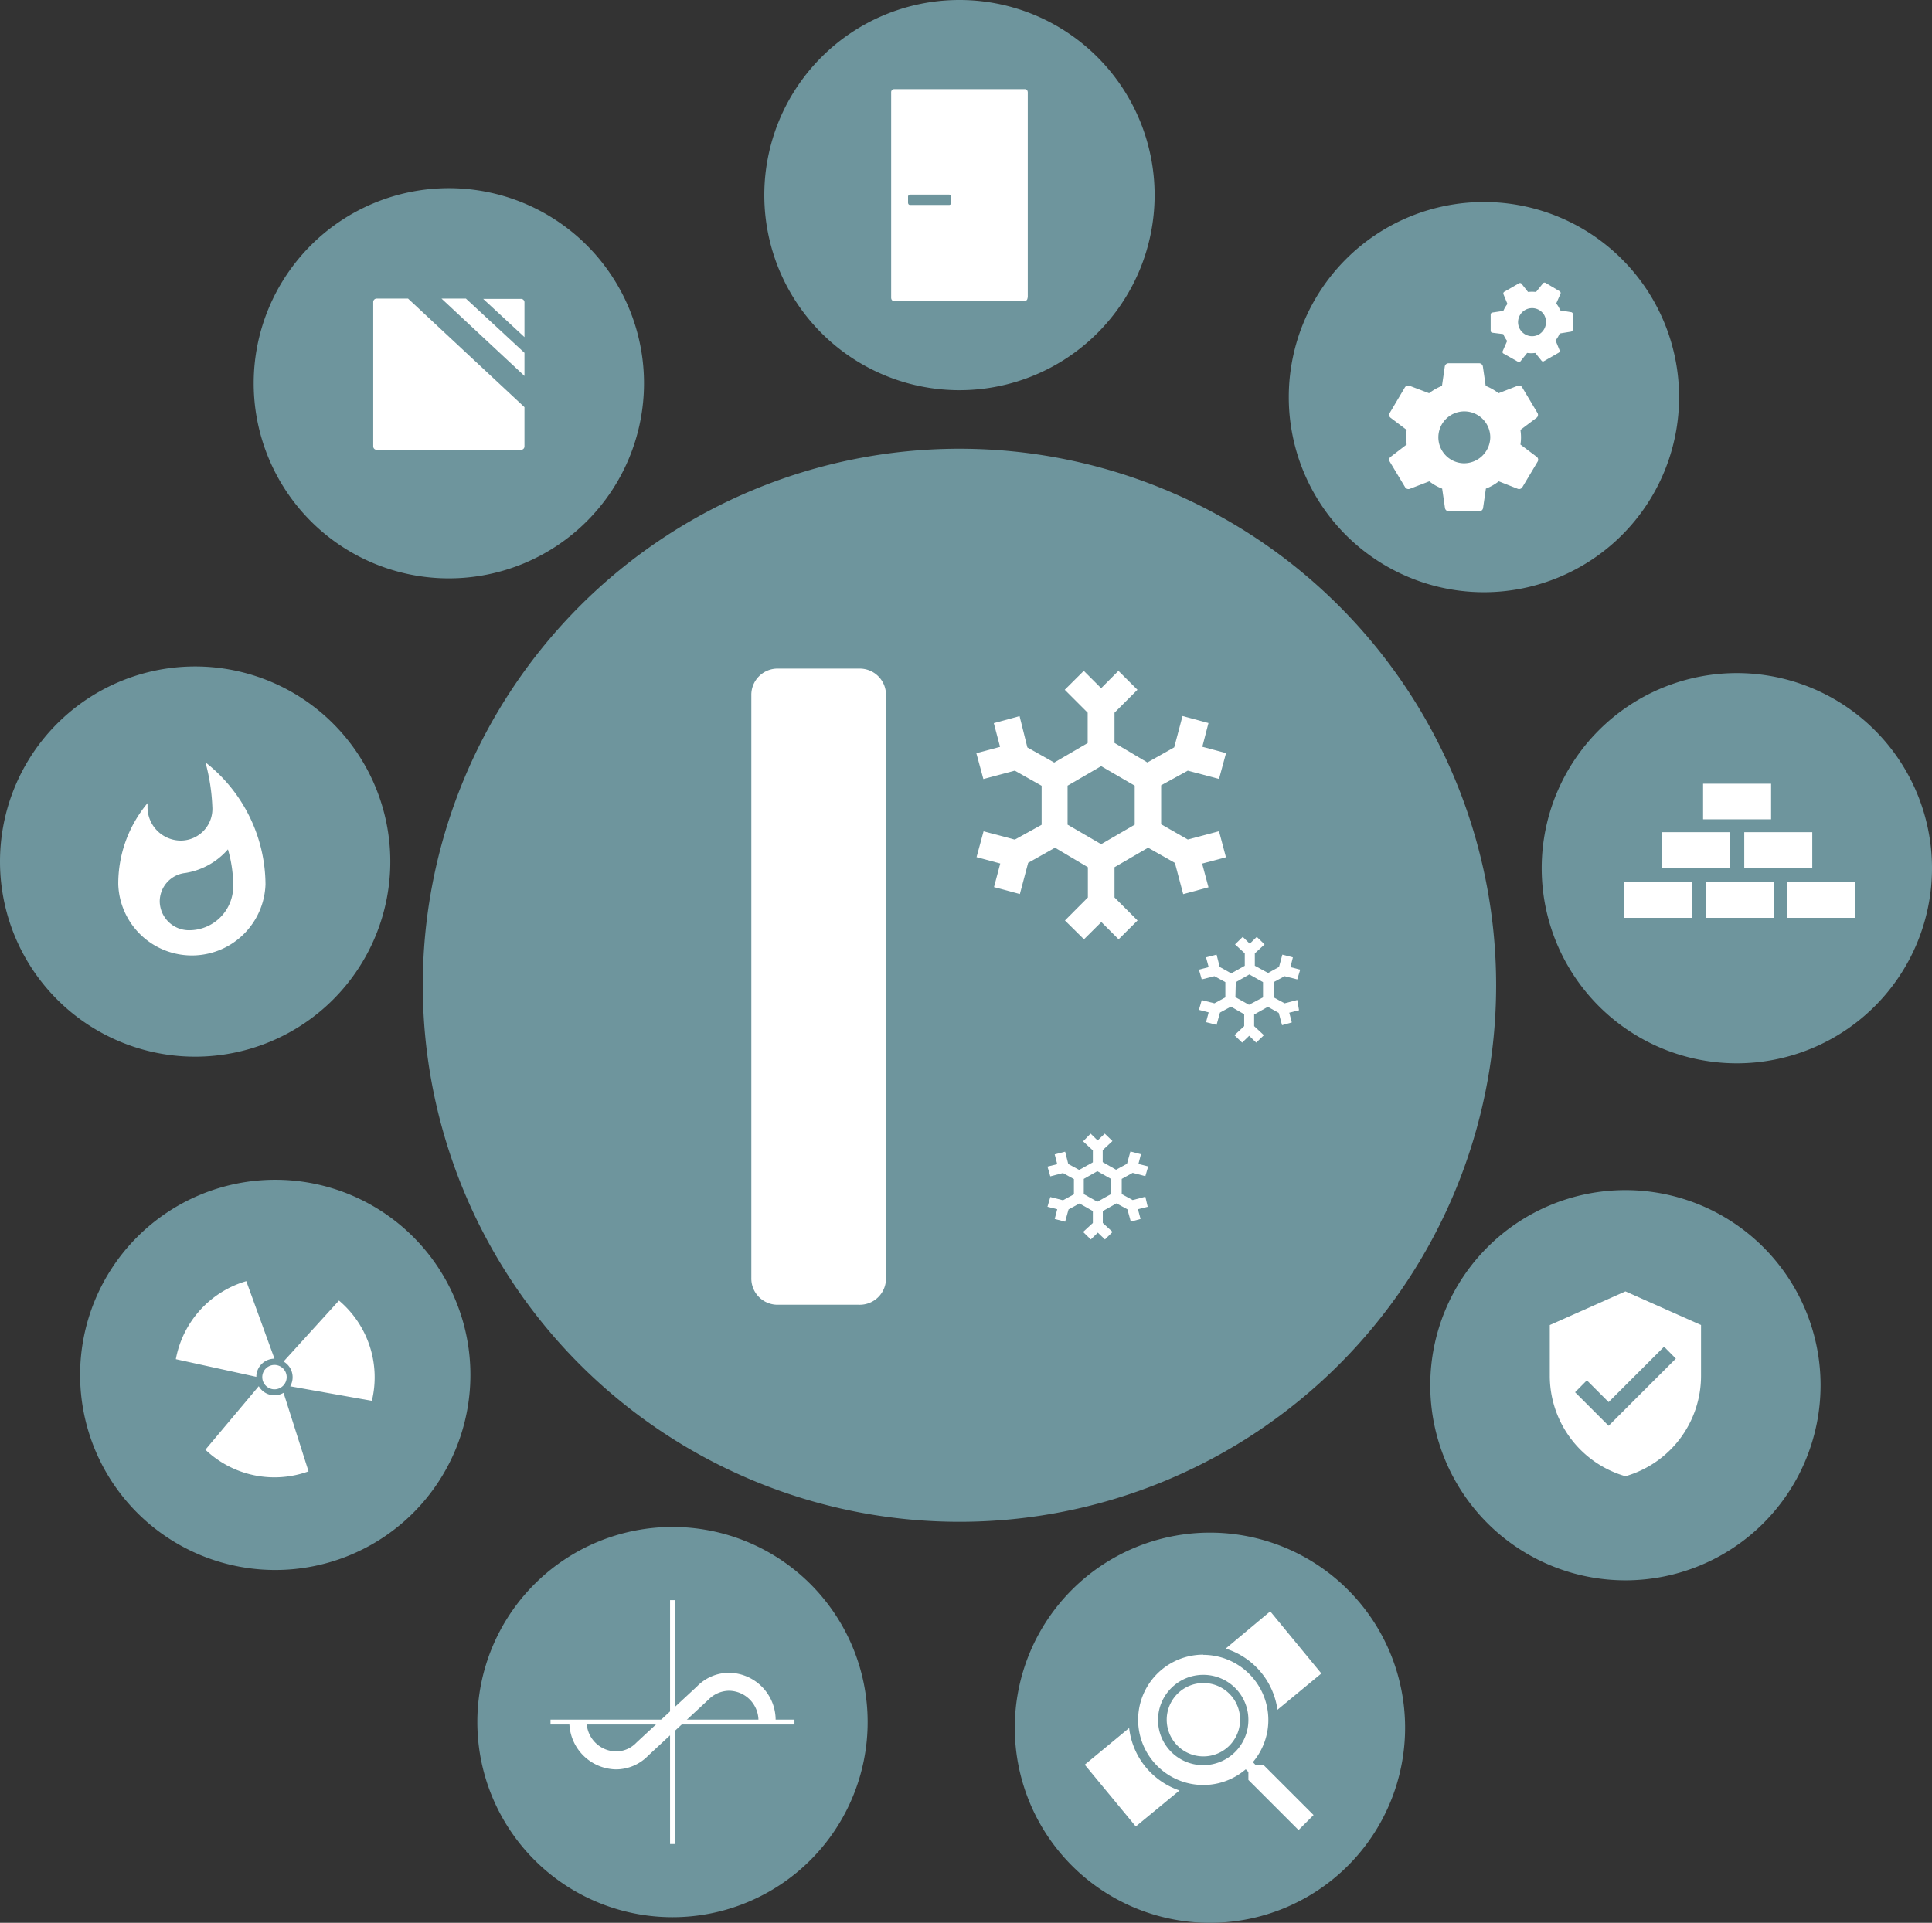 <svg xmlns="http://www.w3.org/2000/svg" viewBox="0 0 198 197.11"><rect x="0" y="0" width="198" height="197.11" fill="#333333" stroke="none"/><defs><style>.cls-1{fill:#6e959d;}.cls-2{fill:#fff;}</style></defs><title>kap_waermedaemmung</title><g id="Ebene_2" data-name="Ebene 2"><g id="Ebene_1-2" data-name="Ebene 1"><g id="kap_waermedaemmung"><g id="sicherheitsglas"><path class="cls-1" d="M46,59.29a20,20,0,1,0-20-20,20,20,0,0,0,20,20"/><path class="cls-2" d="M53.75,36.17l-6-5.56H45.25l8.5,7.93Zm0,5.57L41.82,30.61H38.61a.35.35,0,0,0-.36.36V45.75a.35.35,0,0,0,.36.36H53.39a.35.35,0,0,0,.36-.36Zm0-7.18V31a.35.35,0,0,0-.36-.36H49.52Z"/></g><g id="metalle"><path class="cls-1" d="M152.08,60.71a20,20,0,1,0-20-20,20,20,0,0,0,20,20"/><path class="cls-2" d="M155.82,45.57a4.62,4.62,0,0,0,.06-.74,5,5,0,0,0-.06-.76l1.65-1.24a.38.38,0,0,0,.1-.49L156,39.71a.38.38,0,0,0-.47-.16l-1.95.76a5.51,5.51,0,0,0-1.32-.75l-.29-2a.39.39,0,0,0-.39-.32h-3.12a.39.39,0,0,0-.39.32l-.29,2a5.32,5.32,0,0,0-1.32.75l-2-.76a.4.4,0,0,0-.48.16l-1.56,2.63a.37.37,0,0,0,.1.49l1.64,1.24a6.61,6.61,0,0,0-.05.76,6.13,6.13,0,0,0,.05.74l-1.64,1.26a.36.36,0,0,0-.1.48L144,49.94a.4.4,0,0,0,.48.17l2-.77a5,5,0,0,0,1.32.75l.29,2a.39.39,0,0,0,.39.32h3.12a.39.39,0,0,0,.39-.32l.29-2a5.19,5.19,0,0,0,1.32-.75l1.95.77a.39.39,0,0,0,.47-.17l1.57-2.63a.37.37,0,0,0-.1-.48ZM150,47.49a2.66,2.66,0,1,1,2.73-2.66A2.7,2.7,0,0,1,150,47.49"/><path class="cls-2" d="M159.9,31.82a4,4,0,0,0-.17-.36,3.64,3.64,0,0,0-.24-.35l.44-1a.2.2,0,0,0-.09-.25L158.4,29a.21.21,0,0,0-.27.05l-.71.88a3.75,3.75,0,0,0-.82,0l-.69-.87a.22.22,0,0,0-.27,0l-1.47.85a.2.2,0,0,0-.09.25l.41,1a3,3,0,0,0-.42.71l-1.12.17a.21.21,0,0,0-.18.21l0,1.66a.2.2,0,0,0,.17.2l1.12.14a2.53,2.53,0,0,0,.18.37,2.37,2.37,0,0,0,.22.33L154,36a.19.19,0,0,0,.09.25l1.45.82a.21.21,0,0,0,.26,0l.71-.89a2.89,2.89,0,0,0,.83,0L158,37a.2.2,0,0,0,.27,0l1.47-.84a.21.21,0,0,0,.09-.26l-.41-1a2.83,2.83,0,0,0,.42-.71L161,34a.22.22,0,0,0,.18-.21l0-1.66A.21.21,0,0,0,161,32Zm-2.21,2.48a1.44,1.44,0,1,1,.57-2,1.48,1.48,0,0,1-.57,2"/></g><g id="waermedaemmstoffe"><path class="cls-1" d="M98.33,156a55,55,0,1,0-55-55,55,55,0,0,0,55,55"/><path class="cls-2" d="M109.41,80.54l3.44-2,3.44,2v4l-3.44,2-3.44-2Zm15.52,4.67-3.2.85L119,84.5v-4L121.73,79l3.2.85.72-2.65-2.43-.65.63-2.43-2.66-.72-.85,3.21-2.75,1.55-3.37-2V73.06l2.35-2.35-1.95-1.94-1.77,1.78-1.78-1.78-1.95,1.94,2.35,2.35v3.11l-3.43,2-2.75-1.55-.8-3.21-2.64.72.64,2.43-2.43.65.72,2.65L104,79l2.75,1.55v4L104,86.07l-3.2-.85-.72,2.65,2.43.65-.64,2.42,2.65.71.85-3.2,2.75-1.55,3.37,2V92l-2.35,2.36,1.95,1.93,1.78-1.77,1.77,1.77,1.94-1.93L114.22,92v-3.1l3.44-2,2.75,1.56.85,3.2,2.59-.7-.65-2.43,2.44-.65Z"/><path class="cls-2" d="M77,131a2.69,2.69,0,0,0,2.75,2.75h8.28A2.69,2.69,0,0,0,90.8,131V71.29a2.69,2.69,0,0,0-2.75-2.75H79.77A2.69,2.69,0,0,0,77,71.29Z"/><path class="cls-2" d="M111.07,120.85l1.39-.79,1.4.79v1.56l-1.4.78-1.39-.78Zm6.31,1.83-1.3.34-1.12-.61v-1.56l1.12-.62,1.3.34.29-1-1-.25.26-1-1.08-.28-.35,1.26-1.12.61-1.37-.78V117.9l1-.93-.79-.76-.73.7-.72-.7L111,117l1,.93v1.22l-1.4.78-1.12-.61-.32-1.26-1.07.28.26,1-1,.25.29,1,1.3-.34,1.12.62v1.56l-1.12.61-1.3-.33-.29,1,1,.25-.26,1,1.07.28.35-1.26,1.12-.61,1.37.78v1.22l-1,.92.79.77.72-.7.73.7.78-.77-1-.92v-1.22l1.4-.79,1.12.61.35,1.26,1-.27-.27-1,1-.25Z"/><path class="cls-2" d="M126.65,100.68l1.39-.79,1.4.79v1.56L128,103l-1.39-.78Zm6.3,1.83-1.3.34-1.12-.61v-1.56l1.12-.61,1.3.33.3-1-1-.26.25-1-1.08-.28-.34,1.26-1.12.62L128.6,99V97.73l1-.92-.8-.77-.72.7-.72-.7-.79.77,1,.92V99l-1.39.78L125,99.12l-.32-1.26-1.08.28.27,1-1,.26.29,1,1.3-.33,1.12.61v1.56l-1.12.61-1.3-.33-.29,1,1,.26-.27,1,1.08.28.35-1.26,1.12-.61,1.36.78v1.22l-1,.93.79.76.72-.7.72.7.79-.76-1-.93V104l1.4-.79,1.12.62.34,1.26,1-.28-.26-1,1-.25Z"/></g><g id="brandschutz"><path class="cls-1" d="M20,108.32a20,20,0,1,0-20-20,20,20,0,0,0,20,20"/><path class="cls-2" d="M21.06,78.17a20.07,20.07,0,0,1,.7,4.51,3.25,3.25,0,0,1-3.22,3.49,3.42,3.42,0,0,1-3.42-3.49l0-.35a12.88,12.88,0,0,0-3,8.34,7.55,7.55,0,0,0,15.09,0,16,16,0,0,0-6.13-12.5M19.37,95.36a3,3,0,0,1-3-2.94A2.94,2.94,0,0,1,19,89.49a7.3,7.3,0,0,0,4.36-2.42,13.3,13.3,0,0,1,.54,3.79,4.51,4.51,0,0,1-4.52,4.5"/></g><g id="strahlenschutz"><path class="cls-1" d="M28.21,160.94a20,20,0,1,0-20-20,20,20,0,0,0,20,20"/><path class="cls-2" d="M29.38,141.18a1.25,1.25,0,1,0-1.25,1.24,1.25,1.25,0,0,0,1.25-1.24"/><path class="cls-2" d="M25.24,131.33a10.28,10.28,0,0,0-7.22,8l8.25,1.81a1.86,1.86,0,0,1,1.86-1.86Z"/><path class="cls-2" d="M21.05,148.61a10.26,10.26,0,0,0,10.57,2.22l-2.56-8.05a1.85,1.85,0,0,1-2.54-.68Z"/><path class="cls-2" d="M38.11,143.6a10.29,10.29,0,0,0-3.37-10.28l-5.68,6.25a1.86,1.86,0,0,1,.68,2.54Z"/></g><g id="kalibrierung"><path class="cls-1" d="M68.92,196.53a20,20,0,1,0-20-20,20,20,0,0,0,20,20"/><rect class="cls-2" x="68.67" y="164.03" width="0.5" height="25"/><rect class="cls-2" x="56.42" y="176.28" width="25" height="0.5"/><path class="cls-2" d="M58.35,176.38a4.87,4.87,0,0,0,4.76,5,4.59,4.59,0,0,0,3.32-1.41l6.18-5.74a3,3,0,0,1,2.12-.91,3.06,3.06,0,0,1,3,3.11h1.76a4.84,4.84,0,0,0-4.75-4.95,4.59,4.59,0,0,0-3.32,1.41l-6.19,5.74a2.88,2.88,0,0,1-2.11.91,3.06,3.06,0,0,1-3-3.11"/></g><g id="dvgw"><path class="cls-1" d="M124,197.11a20,20,0,1,0-20-20,20,20,0,0,0,20,20"/><path class="cls-2" d="M123.32,171.69a4.63,4.63,0,1,0,4.62,4.63,4.61,4.61,0,0,0-4.62-4.63m0-2.05a6.68,6.68,0,0,1,5.08,11l.27.28h.81l5.14,5.14-1.54,1.54-5.14-5.14v-.81l-.27-.28a6.68,6.68,0,1,1-4.35-11.75"/><path class="cls-2" d="M123.33,172.53a3.76,3.76,0,1,0,3.76,3.75,3.75,3.75,0,0,0-3.76-3.75"/><path class="cls-2" d="M130.18,165.18,125.61,169a7.67,7.67,0,0,1,5.31,6.27l4.5-3.72Z"/><path class="cls-2" d="M115.72,177.14l-4.55,3.76,5.23,6.33,4.48-3.69a7.67,7.67,0,0,1-5.16-6.4"/></g><g id="zertifizierung"><path class="cls-1" d="M166.58,162a20,20,0,1,0-20-20,20,20,0,0,0,20,20"/><path class="cls-2" d="M166.58,132.38l-7.75,3.45V141a10.72,10.72,0,0,0,7.75,10.33A10.71,10.71,0,0,0,174.33,141v-5.17Zm-1.72,13.78-3.44-3.44,1.21-1.22,2.23,2.23,5.68-5.68,1.21,1.22"/></g><g id="bauprodukte"><path class="cls-1" d="M178,109a20,20,0,1,0-20-20,20,20,0,0,0,20,20"/><polygon class="cls-2" points="166.41 90.44 166.41 90.44 166.41 94.09 173.38 94.09 173.38 90.44 166.41 90.44"/><polygon class="cls-2" points="174.86 90.44 174.86 90.44 174.86 94.09 181.83 94.09 181.83 90.44 174.86 90.44"/><polygon class="cls-2" points="183.15 90.44 183.15 90.44 183.15 94.09 190.12 94.09 190.12 90.44 183.15 90.44"/><polygon class="cls-2" points="170.31 85.31 170.31 85.31 170.31 88.96 177.28 88.96 177.28 85.31 170.31 85.31"/><polygon class="cls-2" points="178.76 85.31 178.76 85.31 178.76 88.96 185.73 88.96 185.73 85.31 178.76 85.31"/><polygon class="cls-2" points="174.54 80.34 174.54 80.34 174.54 83.99 181.51 83.99 181.51 80.34 174.54 80.34"/></g><g id="tür"><path class="cls-1" d="M98.33,40a20,20,0,1,0-20-20,20,20,0,0,0,20,20"/><path class="cls-2" d="M97.48,20.78a.21.21,0,0,1-.21.23h-4c-.21,0-.21-.23-.21-.23v-.6a.21.21,0,0,1,.21-.23h4c.21,0,.21.23.21.23Zm7.85,9.75V9.47s0-.33-.3-.33H91.64a.31.31,0,0,0-.31.33V30.53s0,.33.31.33H105a.3.3,0,0,0,.3-.33"/></g></g></g></g></svg>